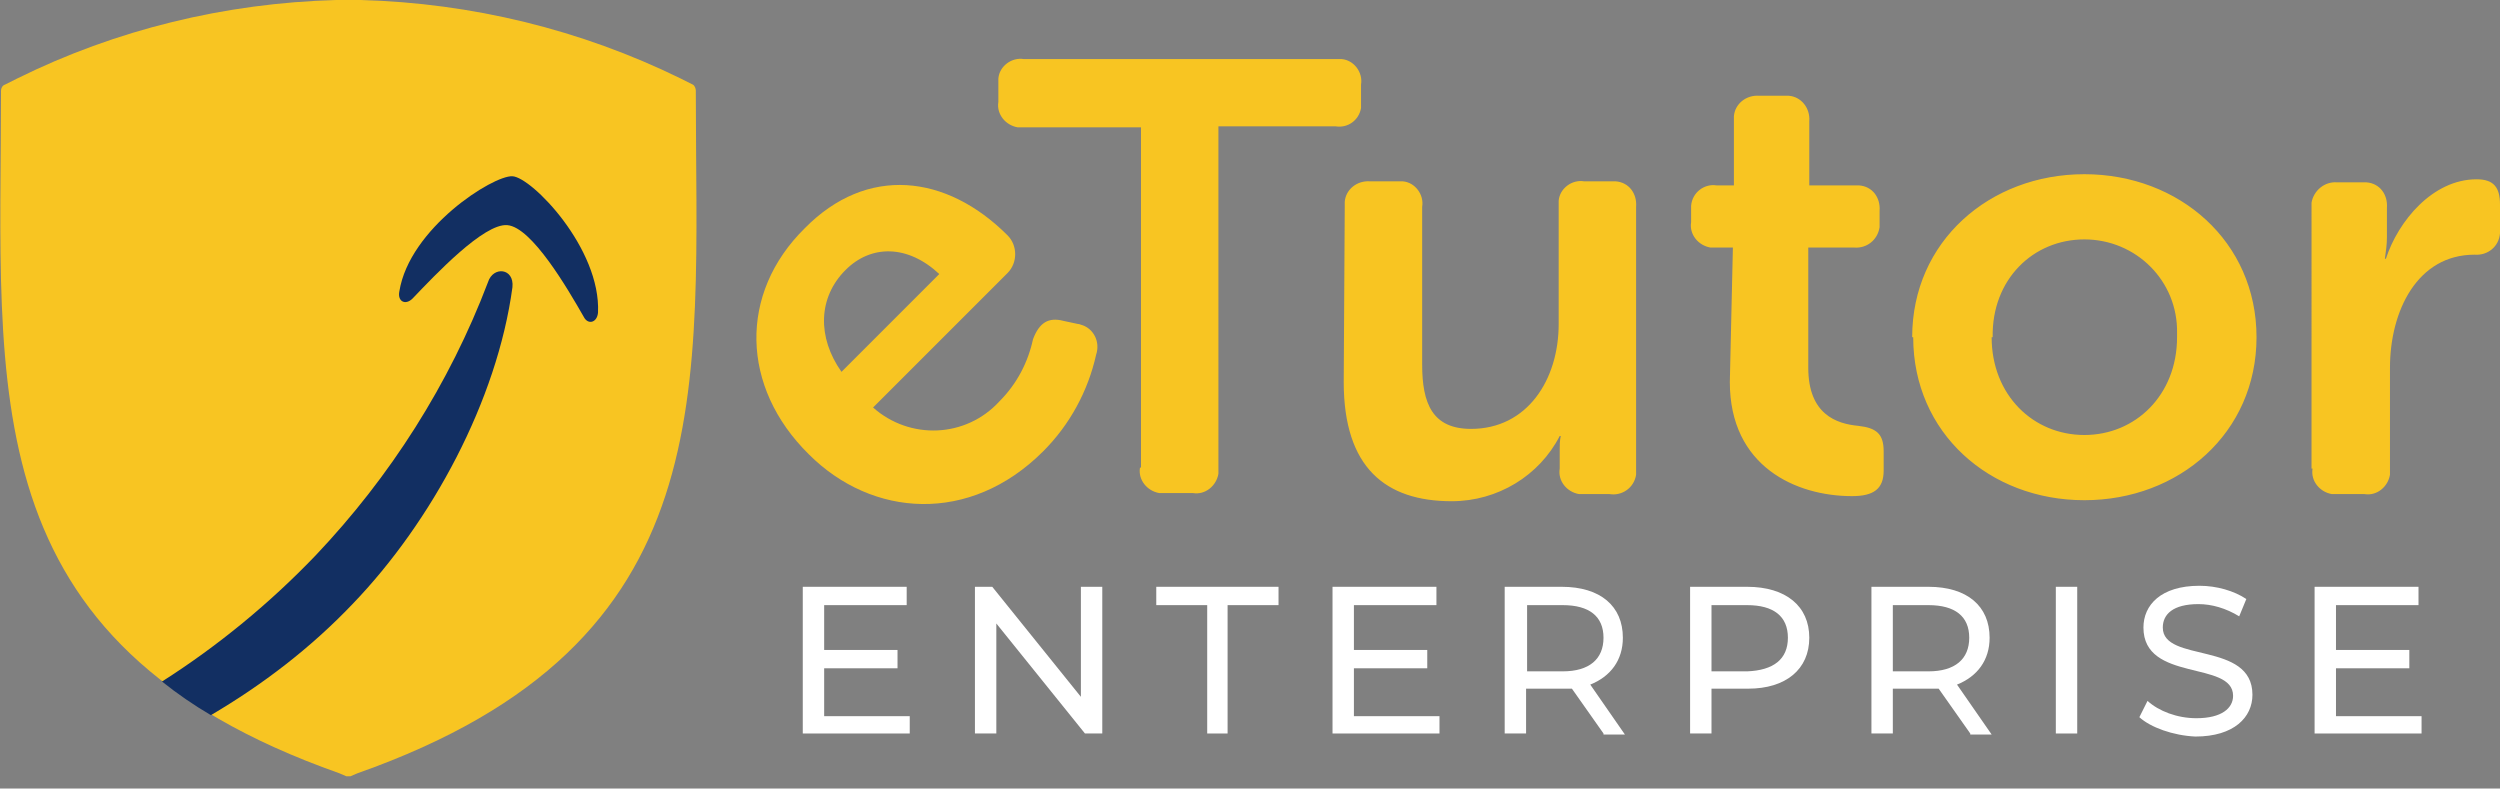 <?xml version="1.0" encoding="utf-8"?>
<!-- Generator: Adobe Illustrator 24.2.0, SVG Export Plug-In . SVG Version: 6.00 Build 0)  -->
<svg version="1.1" id="Layer_1" xmlns="http://www.w3.org/2000/svg" xmlns:xlink="http://www.w3.org/1999/xlink" x="0px" y="0px"
	 viewBox="0 0 245.4 77.4" style="enable-background:new 0 0 245.4 77.4;" xml:space="preserve">
<rect x="0" y="0" width="245.4" height="77.4" fill="#808080" stroke="none"/>
<style type="text/css">
	.st0{fill:#F8C522;}
	.st1{fill:#122F62;}
	.st2{enable-background:new    ;}
	.st3{fill:#FFFFFF;}
</style>
<path class="st0" d="M79.4,44.6c6.2,6.2,15.8,6.9,23-0.3c2.6-2.6,4.4-5.9,5.2-9.5c0.4-1.2-0.2-2.5-1.4-2.9c-0.1,0-0.2-0.1-0.4-0.1
	l-1.4-0.3c-1.5-0.4-2.4,0.2-3,1.8c-0.5,2.3-1.6,4.4-3.3,6.1c-3.3,3.6-8.8,3.8-12.4,0.6c0,0,0,0,0,0l13.2-13.2c1-1,1-2.7,0-3.7
	c-6-6-13.8-6.9-19.9-0.7C72.5,28.8,72.7,38,79.4,44.6L79.4,44.6z M82.6,36.5c-2.4-3.4-2.3-7.3,0.4-10c2.5-2.5,6.1-2.5,9.2,0.4
	L82.6,36.5z"/>
<path class="st0" d="M111.9,45.9c-0.2,1.2,0.7,2.3,1.9,2.5c0.2,0,0.4,0,0.6,0h2.7c1.2,0.2,2.3-0.7,2.5-1.9c0-0.2,0-0.4,0-0.6V12.4
	h11.5c1.2,0.2,2.3-0.6,2.5-1.8c0-0.2,0-0.4,0-0.6V8.3c0.2-1.2-0.7-2.4-1.9-2.5c-0.2,0-0.4,0-0.5,0h-30.7c-1.2-0.2-2.4,0.7-2.5,1.9
	c0,0.2,0,0.4,0,0.6v1.7c-0.2,1.2,0.7,2.3,1.9,2.5c0.2,0,0.4,0,0.6,0h11.5V45.9 M131.9,37.5c0,8.4,4.1,11.7,10.6,11.7
	c4.5,0,8.6-2.5,10.6-6.4h0.1c-0.1,0.5-0.1,0.9-0.1,1.4v1.8c-0.2,1.2,0.7,2.3,1.9,2.5c0.2,0,0.4,0,0.6,0h2.4c1.2,0.2,2.4-0.6,2.6-1.9
	c0-0.2,0-0.4,0-0.7V20.3c0.1-1.3-0.7-2.4-2-2.5c-0.2,0-0.3,0-0.5,0h-2.6c-1.2-0.2-2.4,0.7-2.5,1.9c0,0.2,0,0.4,0,0.6v11.5
	c0,5.5-3.1,10.3-8.6,10.3c-3.8,0-4.8-2.5-4.8-6.3V20.3c0.2-1.2-0.7-2.4-1.9-2.5c-0.2,0-0.4,0-0.6,0h-2.6c-1.3-0.1-2.4,0.8-2.5,2
	c0,0.2,0,0.3,0,0.5L131.9,37.5 M169.8,37.5c0,8.3,6.5,11.2,12,11.2c2.1,0,3.1-0.7,3.1-2.5v-1.9c0-1.7-0.7-2.3-2.5-2.5
	c-2.1-0.2-4.9-1.1-4.9-5.7V24.3h4.5c1.2,0.1,2.3-0.7,2.5-2c0-0.2,0-0.4,0-0.6v-1c0.1-1.3-0.7-2.4-2-2.5c-0.2,0-0.3,0-0.5,0h-4.4
	v-6.3c0.1-1.3-0.8-2.4-2-2.5c-0.2,0-0.3,0-0.5,0h-2.4c-1.3-0.1-2.4,0.8-2.5,2c0,0.2,0,0.3,0,0.5v6.3h-1.7c-1.2-0.2-2.4,0.7-2.5,2
	c0,0.2,0,0.4,0,0.6v1c-0.2,1.2,0.7,2.3,1.9,2.5c0.2,0,0.4,0,0.6,0h1.6L169.8,37.5 M187.8,33.1c0,9.4,7.5,16,16.8,16
	s16.9-6.6,16.9-16s-7.6-16-16.9-16s-16.9,6.6-16.9,16L187.8,33.1z M195.6,33.1c-0.1-5.7,4-9.6,9-9.6c5.1,0,9.2,4.1,9.1,9.2
	c0,0.1,0,0.3,0,0.4c0,5.7-4.1,9.6-9.1,9.6s-9.1-3.9-9.1-9.6L195.6,33.1z M227,46c-0.2,1.2,0.7,2.3,1.9,2.5c0.2,0,0.4,0,0.6,0h2.6
	c1.2,0.2,2.3-0.7,2.5-1.9c0-0.2,0-0.4,0-0.6v-9.9c0-5.6,2.7-11.1,8.3-11.1c1.3,0.1,2.4-0.8,2.5-2.1c0-0.1,0-0.3,0-0.4v-2.4
	c0-1.7-0.6-2.5-2.3-2.5c-4.3,0-7.7,4.1-8.9,7.8h-0.1c0.1-0.7,0.2-1.4,0.2-2.1v-2.9c0.1-1.3-0.7-2.4-2-2.5c-0.2,0-0.3,0-0.5,0h-2.4
	c-1.2-0.1-2.3,0.8-2.5,2c0,0.2,0,0.4,0,0.5V46"/>
<path class="st0" d="M68,8.3l-1.2-0.6C57,2.9,46.3,0.3,35.4,0c-0.6,0-1,0-1.2,0S33.6,0,33,0C22.1,0.3,11.4,2.9,1.7,7.7L0.5,8.3
	C0.2,8.4,0.1,8.7,0.1,8.9c0,29.5-3.1,54.2,33.2,67l0.7,0.3c0.1,0,0.2,0,0.2,0c0.1,0,0.2,0,0.2,0l0.7-0.3
	c36.3-12.8,33.2-37.5,33.2-67C68.3,8.7,68.2,8.4,68,8.3"/>
<path class="st1" d="M49.8,22.1c-2.3-0.2-7.1,4.9-9.3,7.2c-0.7,0.7-1.5,0.3-1.3-0.7c1-6.2,9.2-11.4,11.1-11.3s8.7,7.1,8.4,13.4
	c-0.1,1-1,1.2-1.4,0.4C55.7,28.3,52.2,22.3,49.8,22.1"/>
<path class="st1" d="M50.3,28.2c-1.5,11.1-7.9,23-15.7,31.1c-4.1,4.3-8.8,7.9-13.9,10.9c-1.7-1-3.3-2.1-4.8-3.3
	c5.5-3.5,10.6-7.7,15.1-12.4c7.3-7.7,13.1-16.8,16.9-26.8C48.4,26.1,50.5,26.3,50.3,28.2"/>
<g class="st2">
	<path class="st3" d="M89.3,70.2V72H78.8V57.6H89v1.8h-8.1v4.4h7.2v1.8h-7.2v4.7H89.3z"/>
	<path class="st3" d="M108.2,57.6V72h-1.7l-8.7-10.8V72h-2.1V57.6h1.7l8.7,10.8V57.6H108.2z"/>
	<path class="st3" d="M118.5,59.4h-5v-1.8h12v1.8h-5V72h-2V59.4z"/>
	<path class="st3" d="M141.3,70.2V72h-10.5V57.6H141v1.8h-8.1v4.4h7.2v1.8h-7.2v4.7H141.3z"/>
	<path class="st3" d="M157.4,72l-3.1-4.4c-0.3,0-0.6,0-0.9,0h-3.6V72h-2.1V57.6h5.6c3.8,0,6,1.9,6,5c0,2.2-1.2,3.8-3.2,4.6l3.4,4.9
		H157.4z M157.4,62.6c0-2.1-1.4-3.2-4-3.2h-3.5v6.5h3.5C156,65.9,157.4,64.7,157.4,62.6z"/>
</g>
<g class="st2">
	<path class="st3" d="M177.6,62.6c0,3.1-2.3,5-6,5H168V72h-2.1V57.6h5.6C175.3,57.6,177.6,59.5,177.6,62.6z M175.5,62.6
		c0-2.1-1.4-3.2-4-3.2H168v6.5h3.5C174.1,65.8,175.5,64.7,175.5,62.6z"/>
</g>
<g class="st2">
	<path class="st3" d="M193.4,72l-3.1-4.4c-0.3,0-0.6,0-0.9,0h-3.6V72h-2.1V57.6h5.6c3.8,0,6,1.9,6,5c0,2.2-1.2,3.8-3.2,4.6l3.4,4.9
		H193.4z M193.3,62.6c0-2.1-1.4-3.2-4-3.2h-3.5v6.5h3.5C191.9,65.9,193.3,64.7,193.3,62.6z"/>
	<path class="st3" d="M201.8,57.6h2.1V72h-2.1V57.6z"/>
	<path class="st3" d="M210,70.4l0.8-1.6c1.1,1,2.9,1.7,4.8,1.7c2.5,0,3.6-1,3.6-2.2c0-3.5-8.8-1.3-8.8-6.7c0-2.2,1.7-4.1,5.5-4.1
		c1.7,0,3.4,0.5,4.6,1.3l-0.7,1.7c-1.3-0.8-2.7-1.2-4-1.2c-2.5,0-3.5,1-3.5,2.3c0,3.5,8.8,1.3,8.8,6.6c0,2.2-1.8,4.1-5.6,4.1
		C213.3,72.2,211.1,71.4,210,70.4z"/>
	<path class="st3" d="M237.7,70.2V72h-10.5V57.6h10.2v1.8h-8.1v4.4h7.2v1.8h-7.2v4.7H237.7z"/>
</g>
</svg>
